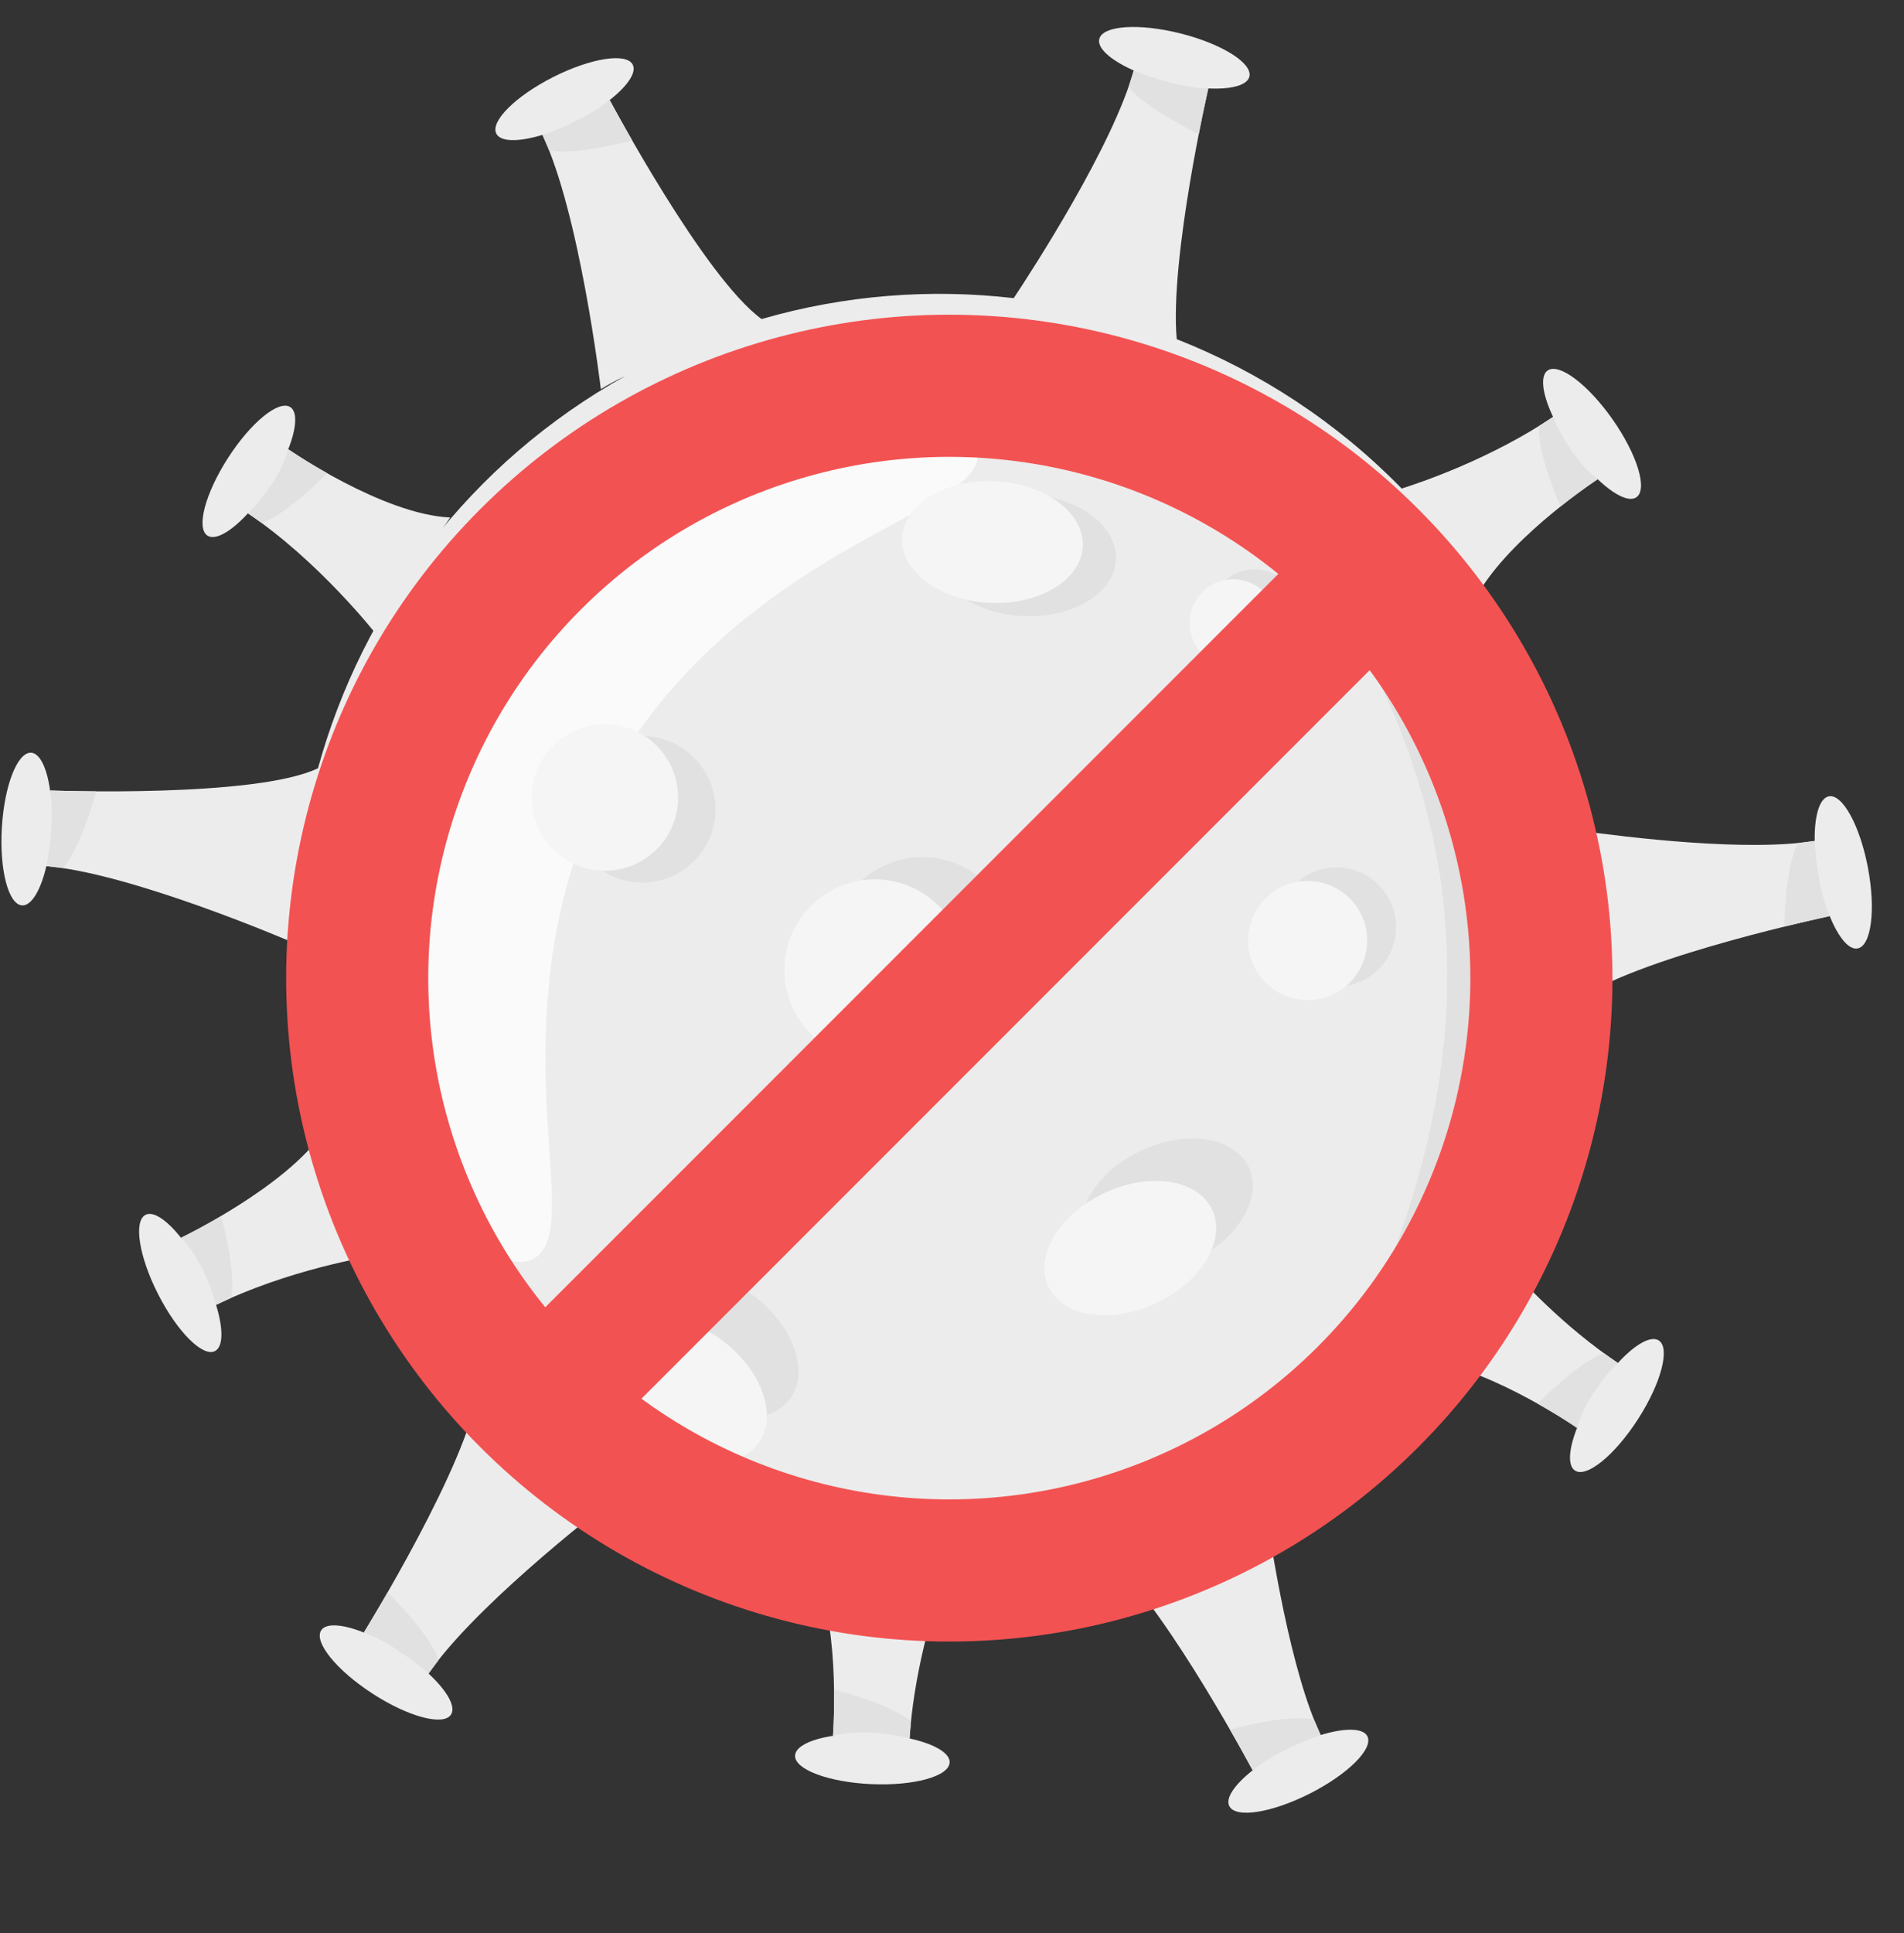 <?xml version="1.0" encoding="UTF-8"?> <svg xmlns="http://www.w3.org/2000/svg" width="67" height="68" viewBox="0 0 67 68" fill="none"><rect x="0" y="0" width="67" height="68" fill="#333333" stroke="none"/> <path d="M12.103 41.711C12.211 41.971 12.316 42.231 12.433 42.489C12.313 42.232 12.203 41.968 12.103 41.711ZM35.672 10.487C32.752 10.149 29.74 10.372 26.8 11.222C24.782 9.762 21.454 3.519 21.454 3.519L19.061 4.687C20.402 7.453 21.143 13.689 21.143 13.689C21.366 13.546 21.669 13.386 22.012 13.222C16.529 16.275 12.759 21.326 11.189 27.023C9.001 28.075 1.762 27.805 1.762 27.805L1.569 30.46C4.563 30.687 10.116 33.069 10.371 33.179C10.383 35.382 10.724 37.604 11.404 39.783C10.061 41.764 6.368 43.537 6.368 43.537L7.545 45.926C10.131 44.66 12.934 44.203 13.28 44.15C14.266 45.911 15.456 47.493 16.81 48.883C16.506 51.431 12.803 57.422 12.803 57.422L15.044 58.919C16.578 56.638 20.713 53.391 21.658 52.663C23.848 53.935 26.236 54.834 28.719 55.322C29.585 57.541 29.311 61.056 29.311 61.056L32.002 61.212C32.144 58.889 32.809 56.702 33.136 55.746C35.146 55.742 37.175 55.469 39.174 54.91C41.222 56.913 44.08 62.27 44.08 62.27L46.501 61.086C45.416 58.852 44.719 54.382 44.481 52.668C46.72 51.37 48.662 49.735 50.277 47.858C52.624 48.241 55.494 50.224 55.494 50.224L56.983 47.977C55.038 46.681 53.478 44.997 52.821 44.238C54.414 41.423 55.396 38.29 55.687 35.057C57.99 33.58 64.386 32.223 64.386 32.223L63.919 29.568C61.553 29.976 57.281 29.458 55.452 29.2C55.114 27.242 54.519 25.296 53.635 23.41C53.188 22.458 52.68 21.555 52.124 20.696C53.397 18.704 56.221 16.856 56.221 16.856L54.703 14.63C52.471 16.142 49.956 16.985 49.324 17.184C47.063 14.868 44.356 13.092 41.408 11.93C41.154 9.091 42.518 3.11 42.518 3.11L39.912 2.419C39.196 5.084 36.314 9.519 35.672 10.487" fill="#ECECEC"></path> <path d="M10.143 15.803L8.672 18.021C11.228 19.727 13.265 22.344 13.265 22.344C14.019 20.855 15.841 18.203 15.841 18.203C13.45 18.093 10.143 15.803 10.143 15.803Z" fill="#ECECEC"></path> <path d="M34.428 15.98C34.364 17.154 32.189 17.919 29.507 19.509C29.165 19.687 28.829 19.933 28.473 20.141C28.121 20.362 27.77 20.618 27.405 20.858C26.696 21.389 25.953 21.939 25.252 22.595C23.829 23.88 22.511 25.463 21.494 27.267C20.511 29.091 19.875 31.051 19.548 32.94C19.368 33.884 19.299 34.806 19.229 35.687C19.221 36.125 19.191 36.558 19.192 36.974C19.207 37.387 19.178 37.801 19.21 38.186C19.297 41.303 19.81 43.549 18.852 44.231C18.62 44.391 18.318 44.429 17.945 44.34C17.582 44.245 17.11 44.045 16.644 43.675C15.67 42.961 14.558 41.638 13.636 39.726C13.388 39.252 13.209 38.731 12.999 38.187C12.802 37.639 12.649 37.054 12.489 36.444C12.225 35.217 12.023 33.869 12.029 32.434C12.039 31.003 12.16 29.478 12.552 27.936C12.93 26.394 13.512 24.826 14.332 23.318C15.169 21.82 16.185 20.492 17.287 19.35C18.381 18.195 19.605 17.278 20.811 16.507C22.021 15.735 23.268 15.187 24.446 14.756C25.048 14.565 25.624 14.382 26.192 14.256C26.765 14.143 27.301 14.016 27.834 13.973C29.943 13.732 31.655 13.966 32.779 14.41C33.341 14.606 33.763 14.898 34.037 15.155C34.31 15.422 34.439 15.698 34.428 15.98Z" fill="#FAFAFA"></path> <path d="M11.302 57.346C11.567 56.937 12.805 57.268 14.067 58.087C14.493 58.363 14.868 58.66 15.166 58.948C15.751 59.511 16.045 60.038 15.87 60.31C15.603 60.719 14.365 60.388 13.105 59.569C11.843 58.751 11.037 57.756 11.302 57.346Z" fill="#ECECEC"></path> <path d="M15.082 58.866C15.082 58.866 13.909 57.823 12.803 57.423C13.062 56.996 13.356 56.508 13.642 56.008C13.642 56.008 15.166 57.506 15.433 58.391L15.082 58.866Z" fill="#E1E1E1"></path> <path d="M27.978 61.751C28 61.263 29.235 60.922 30.737 60.989C31.244 61.012 31.718 61.079 32.121 61.175C32.91 61.364 33.431 61.671 33.417 61.993C33.395 62.482 32.16 62.822 30.658 62.755C29.156 62.688 27.956 62.238 27.978 61.751Z" fill="#ECECEC"></path> <path d="M32.007 61.148C32.007 61.148 30.508 60.73 29.312 61.055C29.348 60.553 29.358 60.007 29.351 59.432C29.351 59.432 31.378 59.934 32.056 60.562L32.007 61.148Z" fill="#E1E1E1"></path> <path d="M43.259 63.529C43.039 63.093 43.948 62.191 45.29 61.512C45.743 61.282 46.189 61.108 46.587 60.995C47.368 60.773 47.972 60.785 48.117 61.072C48.338 61.508 47.429 62.411 46.087 63.09C44.745 63.768 43.479 63.965 43.259 63.529Z" fill="#ECECEC"></path> <path d="M46.474 61.028C46.474 61.028 44.983 61.517 44.08 62.27C43.842 61.832 43.568 61.332 43.28 60.834C43.28 60.834 45.341 60.27 46.24 60.485L46.474 61.028Z" fill="#E1E1E1"></path> <path d="M55.424 51.727C55.014 51.463 55.34 50.224 56.154 48.96C56.429 48.532 56.724 48.156 57.012 47.857C57.572 47.27 58.099 46.974 58.37 47.149C58.781 47.413 58.454 48.652 57.641 49.916C56.827 51.181 55.834 51.992 55.424 51.727Z" fill="#ECECEC"></path> <path d="M56.93 47.942C56.93 47.942 55.815 49.027 55.494 50.225C55.079 49.941 54.612 49.658 54.111 49.374C54.111 49.374 55.565 47.874 56.449 47.605L56.93 47.942Z" fill="#E1E1E1"></path> <path d="M65.369 33.36C64.889 33.451 64.274 32.328 63.994 30.849C63.9 30.35 63.855 29.875 63.857 29.46C63.86 28.648 64.039 28.07 64.356 28.01C64.836 27.92 65.451 29.044 65.731 30.521C66.011 31.998 65.849 33.269 65.369 33.36Z" fill="#ECECEC"></path> <path d="M63.856 29.578C63.856 29.578 63.913 31.146 64.387 32.223C63.9 32.331 63.344 32.455 62.785 32.594C62.785 32.594 62.814 30.457 63.271 29.653L63.856 29.578Z" fill="#E1E1E1"></path> <path d="M57.586 17.489C57.187 17.77 56.163 16.999 55.299 15.768C55.007 15.352 54.771 14.937 54.602 14.558C54.27 13.817 54.195 13.217 54.46 13.032C54.859 12.752 55.883 13.522 56.746 14.753C57.61 15.984 57.986 17.209 57.586 17.489Z" fill="#ECECEC"></path> <path d="M54.649 14.665C54.649 14.665 55.232 16.107 56.221 16.857C55.801 17.134 55.362 17.46 54.911 17.816C54.911 17.816 54.071 15.903 54.156 14.983L54.649 14.665Z" fill="#E1E1E1"></path> <path d="M43.964 2.696C43.845 3.17 42.566 3.257 41.108 2.89C40.615 2.767 40.165 2.607 39.789 2.431C39.053 2.087 38.604 1.683 38.683 1.37C38.802 0.896 40.081 0.809 41.539 1.176C42.996 1.542 44.082 2.223 43.964 2.696Z" fill="#ECECEC"></path> <path d="M39.896 2.481C39.896 2.481 41.343 3.089 42.519 3.11C42.412 3.598 42.292 4.154 42.183 4.72C42.183 4.72 40.255 3.797 39.718 3.044L39.896 2.481Z" fill="#E1E1E1"></path> <path d="M40.155 40.471C41.747 39.725 43.444 39.989 43.945 41.06C44.447 42.131 43.564 43.603 41.972 44.349C40.38 45.095 38.683 44.832 38.181 43.761C37.679 42.689 38.563 41.217 40.155 40.471Z" fill="#E1E1E1"></path> <path d="M38.865 41.962C40.457 41.216 42.154 41.48 42.655 42.551C43.157 43.622 42.273 45.095 40.682 45.841C39.09 46.586 37.393 46.323 36.891 45.252C36.389 44.181 37.273 42.709 38.865 41.962Z" fill="#F5F5F5"></path> <path d="M23.958 49.012C22.554 47.955 21.992 46.331 22.704 45.387C23.415 44.442 25.13 44.533 26.535 45.591C27.939 46.648 28.501 48.272 27.789 49.216C27.078 50.161 25.363 50.07 23.958 49.012Z" fill="#E1E1E1"></path> <path d="M22.845 50.575C21.441 49.517 20.879 47.894 21.591 46.95C22.302 46.004 24.017 46.096 25.422 47.153C26.826 48.211 27.387 49.834 26.676 50.778C25.965 51.724 24.25 51.632 22.845 50.575Z" fill="#F5F5F5"></path> <path d="M46.143 30.709C47.191 30.218 48.439 30.669 48.93 31.718C49.42 32.765 48.969 34.013 47.921 34.504C46.873 34.995 45.626 34.543 45.135 33.495C44.644 32.447 45.096 31.2 46.143 30.709Z" fill="#E1E1E1"></path> <path d="M45.127 31.184C46.174 30.693 47.422 31.145 47.913 32.193C48.404 33.241 47.952 34.488 46.905 34.98C45.856 35.47 44.609 35.019 44.118 33.971C43.627 32.923 44.079 31.676 45.127 31.184Z" fill="#F5F5F5"></path> <path d="M23.377 26.012C24.734 26.441 25.486 27.888 25.057 29.246C24.628 30.602 23.181 31.354 21.824 30.925C20.467 30.496 19.715 29.048 20.144 27.692C20.573 26.335 22.02 25.583 23.377 26.012Z" fill="#E1E1E1"></path> <path d="M22.062 25.596C23.419 26.025 24.171 27.472 23.742 28.83C23.313 30.186 21.865 30.938 20.508 30.509C19.152 30.08 18.4 28.633 18.828 27.276C19.257 25.919 20.705 25.167 22.062 25.596Z" fill="#F5F5F5"></path> <path d="M43.489 20.17C44.258 19.81 45.172 20.141 45.532 20.91C45.892 21.678 45.561 22.593 44.792 22.953C44.024 23.313 43.109 22.982 42.749 22.214C42.39 21.445 42.72 20.53 43.489 20.17Z" fill="#E1E1E1"></path> <path d="M42.744 20.52C43.512 20.16 44.427 20.491 44.787 21.259C45.147 22.028 44.816 22.942 44.048 23.303C43.279 23.663 42.364 23.331 42.004 22.564C41.644 21.795 41.975 20.88 42.744 20.52Z" fill="#F5F5F5"></path> <path d="M22.265 2.275C22.483 2.706 21.584 3.597 20.259 4.267C19.81 4.493 19.371 4.665 18.976 4.777C18.205 4.996 17.609 4.985 17.465 4.7C17.247 4.269 18.145 3.378 19.471 2.708C20.797 2.039 22.048 1.845 22.265 2.275Z" fill="#ECECEC"></path> <path d="M19.09 4.746C19.09 4.746 20.562 4.263 21.454 3.52C21.69 3.952 21.961 4.446 22.245 4.938C22.245 4.938 20.208 5.495 19.32 5.281L19.09 4.746Z" fill="#E1E1E1"></path> <path d="M10.214 14.319C10.619 14.579 10.295 15.803 9.492 17.053C9.219 17.474 8.928 17.845 8.644 18.142C8.09 18.721 7.57 19.013 7.301 18.84C6.896 18.579 7.219 17.356 8.024 16.107C8.828 14.858 9.808 14.058 10.214 14.319Z" fill="#ECECEC"></path> <path d="M8.726 18.056C8.726 18.056 9.827 16.986 10.144 15.802C10.555 16.082 11.017 16.363 11.511 16.643C11.511 16.643 10.074 18.124 9.2 18.389L8.726 18.056Z" fill="#E1E1E1"></path> <path d="M1.096 26.477C1.577 26.506 1.895 27.731 1.808 29.213C1.778 29.714 1.705 30.181 1.604 30.578C1.405 31.355 1.095 31.865 0.777 31.846C0.295 31.817 -0.024 30.592 0.065 29.109C0.153 27.627 0.615 26.448 1.096 26.477Z" fill="#ECECEC"></path> <path d="M1.633 30.465C1.633 30.465 1.957 28.95 1.762 27.805C2.255 27.819 2.818 27.833 3.386 27.836C3.386 27.836 2.843 29.875 2.211 30.535L1.633 30.465Z" fill="#E1E1E1"></path> <path d="M5.121 42.731C5.551 42.512 6.446 43.407 7.121 44.73C7.348 45.178 7.522 45.617 7.636 46.01C7.858 46.781 7.849 47.378 7.564 47.523C7.135 47.742 6.239 46.846 5.564 45.523C4.89 44.2 4.692 42.95 5.121 42.731Z" fill="#ECECEC"></path> <path d="M7.603 45.898C7.603 45.898 7.231 44.406 6.368 43.537C6.817 43.323 7.291 43.066 7.782 42.779C7.782 42.779 8.339 44.766 8.129 45.654L7.603 45.898Z" fill="#E1E1E1"></path> <path d="M36.196 17.392C37.952 17.478 39.328 18.505 39.271 19.687C39.213 20.868 37.743 21.756 35.987 21.67C34.231 21.584 32.855 20.556 32.912 19.375C32.97 18.194 34.44 17.306 36.196 17.392Z" fill="#E1E1E1"></path> <path d="M35.027 16.927C36.783 17.013 38.16 18.04 38.102 19.221C38.044 20.402 36.574 21.291 34.818 21.205C33.062 21.119 31.686 20.092 31.744 18.911C31.801 17.73 33.271 16.841 35.027 16.927Z" fill="#F5F5F5"></path> <path d="M31.11 30.449C32.702 29.703 34.597 30.389 35.343 31.981C36.089 33.573 35.403 35.468 33.811 36.213C32.219 36.959 30.324 36.273 29.578 34.682C28.832 33.089 29.518 31.195 31.11 30.449Z" fill="#E1E1E1"></path> <path d="M29.436 31.233C31.027 30.487 32.922 31.173 33.669 32.765C34.414 34.357 33.728 36.252 32.137 36.997C30.545 37.743 28.65 37.057 27.904 35.466C27.157 33.873 27.843 31.978 29.436 31.233Z" fill="#F5F5F5"></path> <path d="M43.383 15.589C43.539 15.362 44.12 15.426 45.024 15.825C45.928 16.221 47.131 16.992 48.433 18.183C49.086 18.776 49.743 19.49 50.402 20.299C51.039 21.123 51.689 22.039 52.258 23.074C53.416 25.129 54.33 27.62 54.741 30.349C55.127 33.083 54.962 35.731 54.44 38.032C54.191 39.187 53.829 40.25 53.453 41.222C53.053 42.186 52.627 43.057 52.17 43.812C51.263 45.326 50.331 46.407 49.577 47.046C48.825 47.687 48.287 47.913 48.072 47.74C47.603 47.361 48.584 45.555 49.544 42.603C49.788 41.867 50.01 41.052 50.226 40.18C50.418 39.299 50.614 38.364 50.73 37.369C50.986 35.386 51.01 33.19 50.694 30.939C50.353 28.694 49.703 26.597 48.893 24.769C48.497 23.849 48.042 23.009 47.607 22.22C47.151 21.446 46.705 20.728 46.26 20.092C44.498 17.537 43.041 16.087 43.383 15.589Z" fill="#E1E1E1"></path> <g opacity="0.2"> <g opacity="0.2"> <path opacity="0.2" d="M40.934 51.418C40.408 50.419 40.751 49.204 41.699 48.704C42.648 48.205 43.843 48.61 44.37 49.609C44.895 50.608 44.553 51.824 43.605 52.323C42.655 52.823 41.46 52.417 40.934 51.418Z" fill="#E1E1E1"></path> </g> </g> <circle cx="33.405" cy="34.405" r="20.835" transform="rotate(-135 33.405 34.405)" stroke="#F35252" stroke-width="5"></circle> <rect x="21.525" y="50.245" width="4.667" height="39.202" transform="rotate(-135 21.525 50.245)" fill="#F35252"></rect> </svg> 